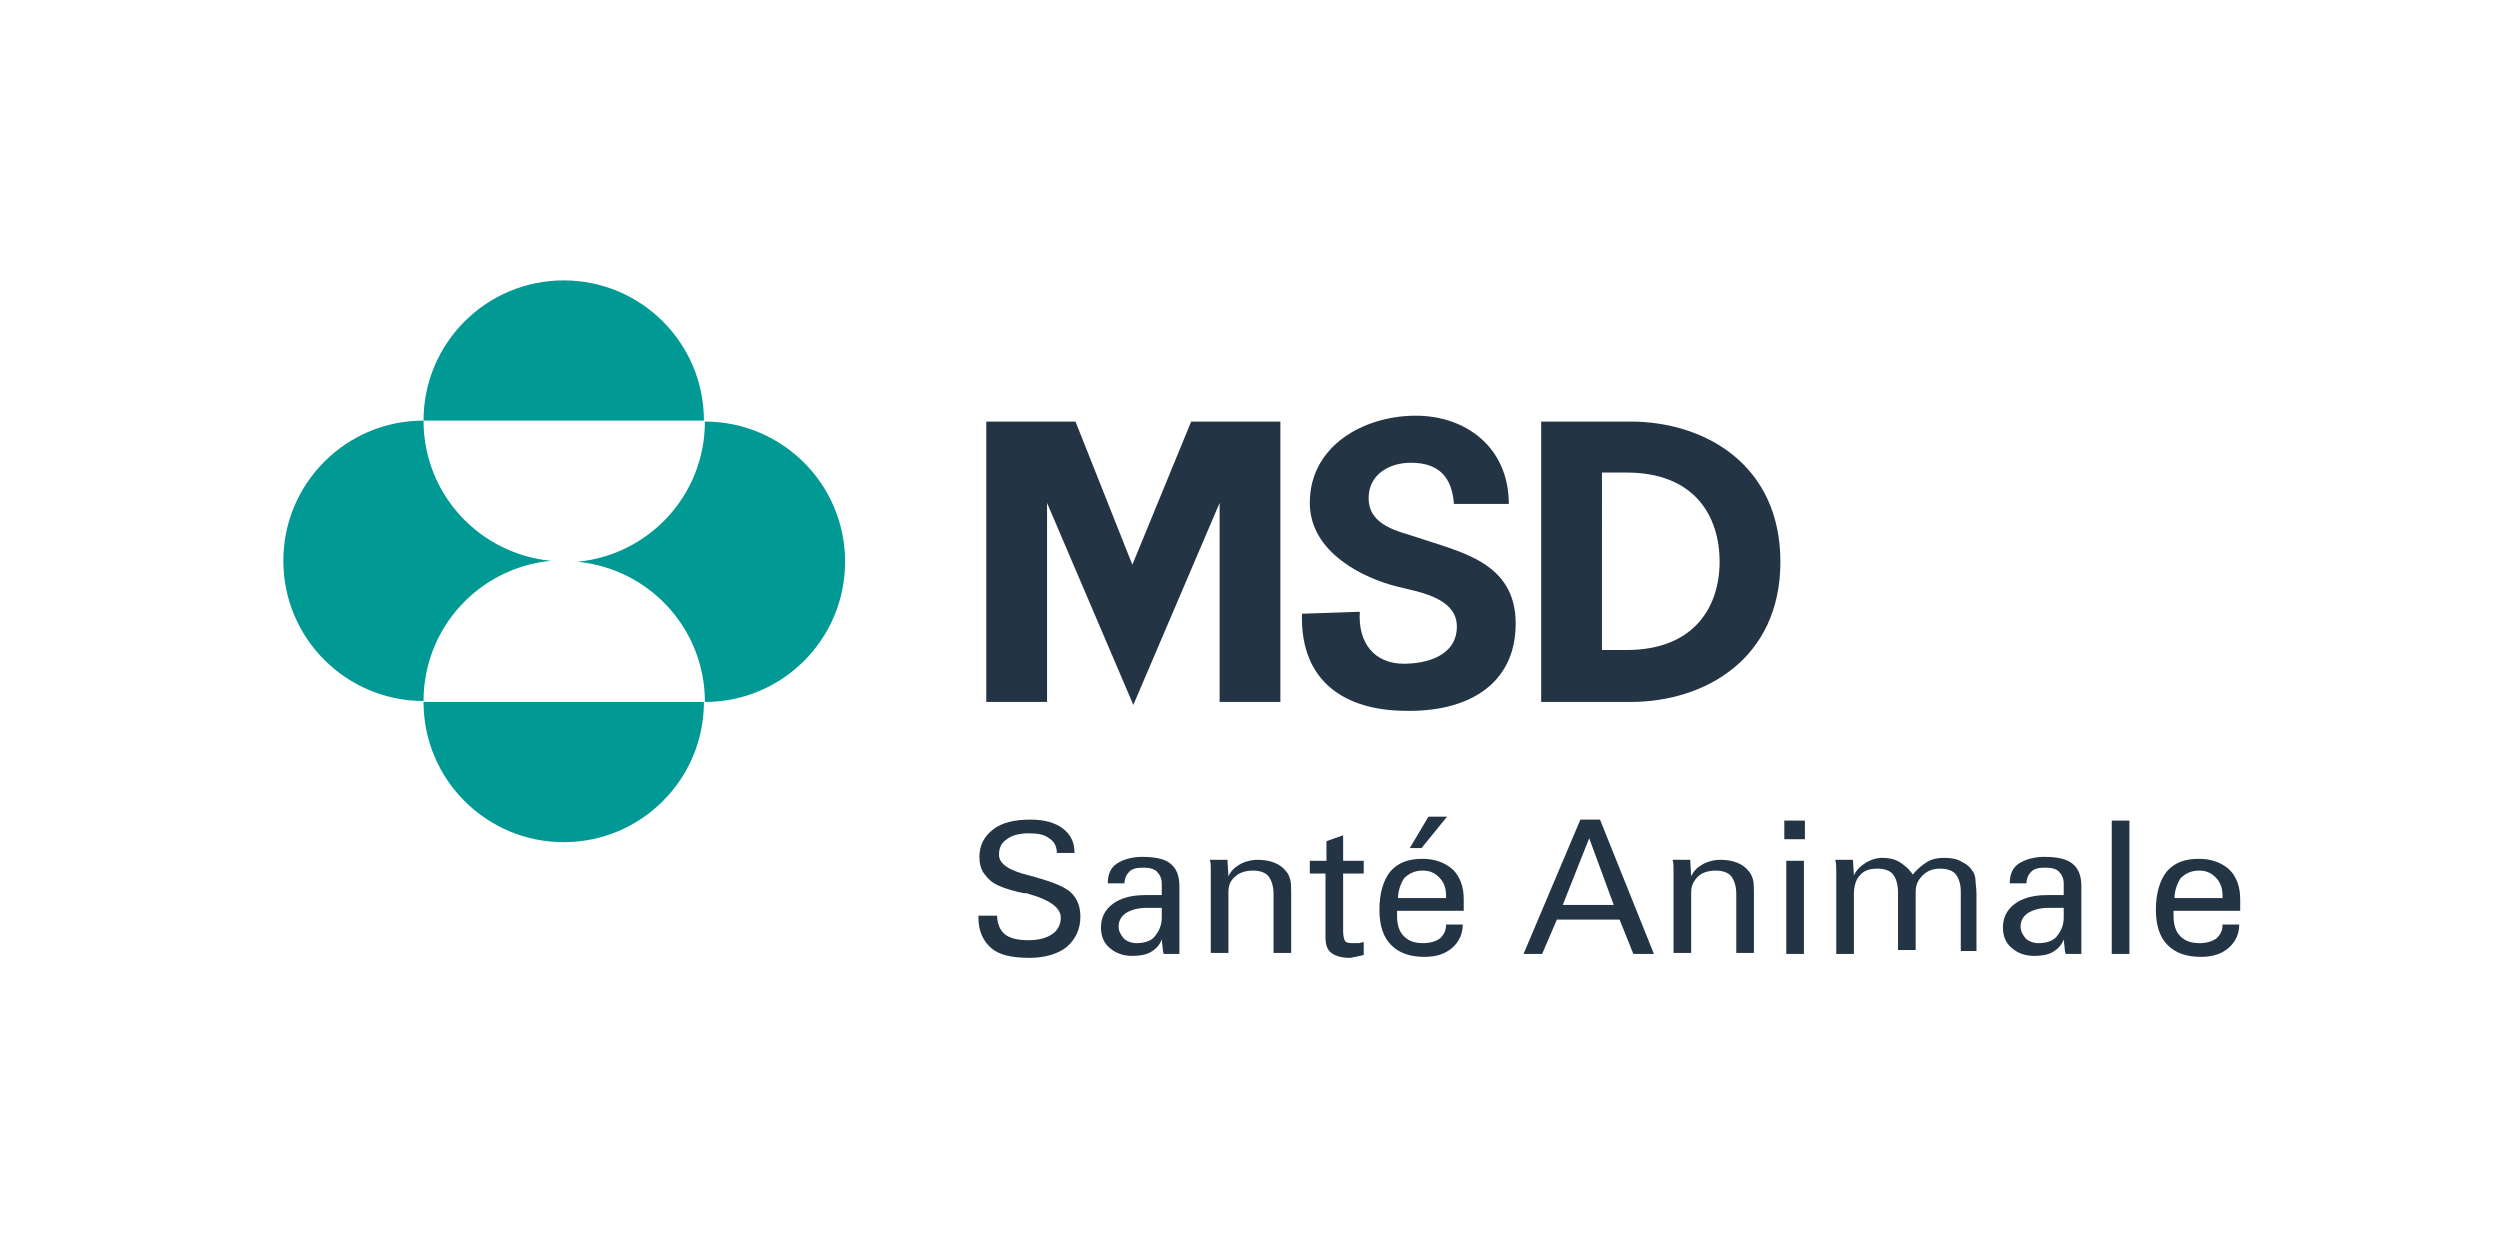 <?xml version="1.0" encoding="utf-8"?>
<!-- Generator: Adobe Illustrator 23.0.6, SVG Export Plug-In . SVG Version: 6.00 Build 0)  -->
<svg version="1.1"
	 id="svg32" xmlns:cc="http://creativecommons.org/ns#" xmlns:dc="http://purl.org/dc/elements/1.1/" xmlns:rdf="http://www.w3.org/1999/02/22-rdf-syntax-ns#" xmlns:svg="http://www.w3.org/2000/svg"
	 xmlns="http://www.w3.org/2000/svg" xmlns:xlink="http://www.w3.org/1999/xlink" x="0px" y="0px" viewBox="0 0 255 127"
	 style="enable-background:new 0 0 255 127;" xml:space="preserve">
<style type="text/css">
	.st0{fill:#233444;}
	.st1{fill-rule:evenodd;clip-rule:evenodd;fill:#009994;}
	.st2{fill-rule:evenodd;clip-rule:evenodd;fill:#233444;}
</style>
<g>
	<g>
		<path class="st0" d="M101.7,93.3c0,0.9,0.3,1.6,0.8,2s1.3,0.6,2.4,0.6c1,0,1.8-0.2,2.4-0.6s0.9-1,0.9-1.7c0-1-1.1-1.8-3.2-2.4
			c-0.2-0.1-0.4-0.1-0.6-0.1c-0.1,0-0.3-0.1-0.5-0.1c-1.2-0.3-2-0.6-2.5-0.9c-0.5-0.3-0.8-0.7-1.1-1.1c-0.3-0.5-0.4-1-0.4-1.6
			c0-1.2,0.5-2.1,1.4-2.8c0.9-0.7,2.2-1,3.8-1c1.4,0,2.5,0.3,3.3,0.9s1.2,1.4,1.2,2.5V87h-1.8c0-0.7-0.3-1.2-0.8-1.5
			c-0.5-0.4-1.2-0.5-2.1-0.5c-0.9,0-1.7,0.2-2.2,0.6c-0.6,0.4-0.8,0.9-0.8,1.6c0,0.9,1,1.6,3.1,2.1c0.3,0.1,0.5,0.1,0.7,0.2
			c1.8,0.5,3,1,3.6,1.6c0.6,0.6,0.9,1.4,0.9,2.4c0,1.3-0.5,2.3-1.4,3.1c-0.9,0.7-2.2,1.1-3.8,1.1c-1.8,0-3.1-0.3-3.9-1
			c-0.8-0.7-1.3-1.7-1.3-3.1v-0.2H101.7z"/>
		<path class="st0" d="M120.3,97.3h-1.6c-0.1-0.2-0.1-0.7-0.2-1.4c0,0,0,0,0-0.1c-0.2,0.6-0.6,1-1.1,1.3c-0.5,0.3-1.2,0.4-1.9,0.4
			c-1,0-1.7-0.3-2.3-0.8c-0.6-0.5-0.9-1.2-0.9-2.1c0-1,0.4-1.8,1.2-2.4s1.9-0.9,3.3-0.9h1.7v-1.2c0-0.5-0.2-0.9-0.5-1.2
			c-0.3-0.3-0.8-0.4-1.4-0.4c-0.6,0-1.1,0.1-1.4,0.4c-0.3,0.3-0.5,0.7-0.5,1.2h-1.7v-0.1c0-0.8,0.3-1.5,0.9-1.9
			c0.6-0.4,1.5-0.7,2.6-0.7c1.3,0,2.3,0.2,2.9,0.7c0.6,0.5,0.9,1.2,0.9,2.3v5.9c0,0.1,0,0.2,0,0.4C120.3,97,120.3,97.1,120.3,97.3z
			 M118.5,92.6H117c-0.9,0-1.6,0.2-2.1,0.5c-0.5,0.3-0.8,0.8-0.8,1.4c0,0.5,0.2,0.8,0.5,1.2c0.3,0.3,0.8,0.5,1.3,0.5
			c0.8,0,1.5-0.2,1.9-0.7s0.7-1.1,0.7-1.9V92.6z"/>
		<path class="st0" d="M125.3,89.4c0.2-0.5,0.6-0.9,1.1-1.2s1.2-0.5,1.9-0.5c0.6,0,1.2,0.1,1.7,0.3c0.5,0.2,0.9,0.5,1.2,0.9
			c0.2,0.2,0.3,0.5,0.4,0.8c0.1,0.3,0.1,0.9,0.1,1.6v5.9h-1.8v-6c0-0.8-0.2-1.4-0.5-1.8c-0.3-0.4-0.9-0.6-1.6-0.6
			c-0.7,0-1.4,0.2-1.8,0.6c-0.5,0.4-0.7,0.9-0.7,1.6v6.2h-1.8v-7.6c0-0.4,0-0.7,0-1c0-0.3,0-0.6-0.1-0.9h1.8L125.3,89.4z"/>
		<path class="st0" d="M133.7,87.8h1.6v-2l1.7-0.6v2.6h2.1v1.3H137v5.9c0,0.5,0.1,0.8,0.2,1c0.2,0.2,0.5,0.2,1,0.2
			c0.1,0,0.3,0,0.4,0c0.1,0,0.3-0.1,0.5-0.1v1.3c-0.3,0.1-0.5,0.1-0.8,0.2c-0.2,0-0.4,0.1-0.6,0.1c-0.9,0-1.5-0.2-1.9-0.5
			c-0.4-0.3-0.6-0.8-0.6-1.6v-6.5h-1.6V87.8z"/>
		<path class="st0" d="M149.2,94.3c0,1-0.4,1.8-1.1,2.4c-0.7,0.6-1.6,0.9-2.8,0.9c-1.5,0-2.6-0.4-3.4-1.2c-0.8-0.8-1.2-2-1.2-3.6
			c0-1.7,0.4-3,1.1-3.9c0.8-0.9,1.8-1.3,3.3-1.3c1.3,0,2.3,0.4,3.1,1.1c0.7,0.7,1.1,1.7,1.1,3c0,0.3,0,0.5,0,0.7c0,0.2,0,0.3,0,0.5
			h-6.8V93v0.4c0,0.9,0.2,1.6,0.7,2.1c0.5,0.5,1.1,0.7,2,0.7c0.7,0,1.3-0.2,1.7-0.5c0.4-0.4,0.6-0.8,0.6-1.4H149.2z M142.6,91.6h4.9
			v-0.2c0-0.8-0.2-1.4-0.7-1.9s-1-0.7-1.7-0.7c-0.8,0-1.4,0.3-1.9,0.8C142.9,90.1,142.6,90.8,142.6,91.6z M143.8,86.5l1.9-3.2h1.9
			l-2.6,3.2H143.8z"/>
	</g>
</g>
<g>
	<g>
		<path class="st0" d="M157.3,97.3h-1.9l5.8-13.7h2l5.5,13.7h-2.1l-1.4-3.5h-6.4L157.3,97.3z M164.6,92.3l-2.5-6.8l-2.7,6.8H164.6z"
			/>
		<path class="st0" d="M172.5,89.4c0.2-0.5,0.6-0.9,1.1-1.2s1.2-0.5,1.9-0.5c0.6,0,1.2,0.1,1.7,0.3c0.5,0.2,0.9,0.5,1.2,0.9
			c0.2,0.2,0.3,0.5,0.4,0.8c0.1,0.3,0.1,0.9,0.1,1.6v5.9h-1.8v-6c0-0.8-0.2-1.4-0.5-1.8c-0.3-0.4-0.9-0.6-1.6-0.6
			c-0.7,0-1.4,0.2-1.8,0.6s-0.7,0.9-0.7,1.6v6.2h-1.8v-7.6c0-0.4,0-0.7,0-1c0-0.3,0-0.6-0.1-0.9h1.8L172.5,89.4z"/>
		<path class="st0" d="M184.1,85.6h-2.1v-1.9h2.1V85.6z M182.2,97.3v-9.5h1.8v9.5H182.2z"/>
		<path class="st0" d="M189.1,97.3h-1.8v-7.6c0-0.2,0-0.4,0-0.8c0-0.4,0-0.8-0.1-1.2h1.8l0.1,1.6c0.2-0.5,0.6-0.9,1.2-1.3
			c0.5-0.3,1.1-0.5,1.7-0.5c0.6,0,1.2,0.1,1.7,0.4s1,0.7,1.4,1.3c0.5-0.6,1-1,1.5-1.3c0.5-0.3,1.1-0.4,1.7-0.4
			c0.7,0,1.3,0.1,1.8,0.4c0.6,0.3,0.9,0.6,1.2,1.1c0.1,0.2,0.2,0.5,0.2,0.8c0,0.3,0.1,0.8,0.1,1.4v5.8H200v-6.1
			c0-0.7-0.2-1.3-0.5-1.7c-0.3-0.4-0.9-0.6-1.6-0.6c-0.7,0-1.3,0.2-1.8,0.7s-0.7,1-0.7,1.7v5.9h-1.8v-5.8c0-0.9-0.2-1.5-0.5-1.9
			c-0.3-0.4-0.9-0.6-1.6-0.6c-0.8,0-1.4,0.2-1.8,0.7c-0.4,0.4-0.6,1.1-0.6,1.9V97.3z"/>
		<path class="st0" d="M212.3,97.3h-1.6c-0.1-0.2-0.1-0.7-0.2-1.4c0,0,0,0,0-0.1c-0.2,0.6-0.6,1-1.1,1.3c-0.5,0.3-1.2,0.4-1.9,0.4
			c-1,0-1.7-0.3-2.3-0.8c-0.6-0.5-0.9-1.2-0.9-2.1c0-1,0.4-1.8,1.2-2.4s1.9-0.9,3.3-0.9h1.7v-1.2c0-0.5-0.2-0.9-0.5-1.2
			c-0.3-0.3-0.8-0.4-1.4-0.4c-0.6,0-1.1,0.1-1.4,0.4c-0.3,0.3-0.5,0.7-0.5,1.2h-1.7v-0.1c0-0.8,0.3-1.5,0.9-1.9
			c0.6-0.4,1.5-0.7,2.6-0.7c1.3,0,2.3,0.2,2.9,0.7c0.6,0.5,0.9,1.2,0.9,2.3v5.9c0,0.1,0,0.2,0,0.4S212.3,97.1,212.3,97.3z
			 M210.5,92.6H209c-0.9,0-1.6,0.2-2.1,0.5c-0.5,0.3-0.8,0.8-0.8,1.4c0,0.5,0.2,0.8,0.5,1.2c0.3,0.3,0.8,0.5,1.3,0.5
			c0.8,0,1.5-0.2,1.9-0.7s0.7-1.1,0.7-1.9V92.6z"/>
		<path class="st0" d="M217.2,97.3h-1.8V83.7h1.8V97.3z"/>
		<path class="st0" d="M228.4,94.3c0,1-0.4,1.8-1.1,2.4c-0.7,0.6-1.6,0.9-2.8,0.9c-1.5,0-2.6-0.4-3.4-1.2c-0.8-0.8-1.2-2-1.2-3.6
			c0-1.7,0.4-3,1.1-3.9c0.8-0.9,1.8-1.3,3.3-1.3c1.3,0,2.3,0.4,3.1,1.1c0.7,0.7,1.1,1.7,1.1,3c0,0.3,0,0.5,0,0.7c0,0.2,0,0.3,0,0.5
			h-6.8V93v0.4c0,0.9,0.2,1.6,0.7,2.1c0.5,0.5,1.1,0.7,2,0.7c0.7,0,1.3-0.2,1.7-0.5c0.4-0.4,0.6-0.8,0.6-1.4H228.4z M221.8,91.6h4.9
			v-0.2c0-0.8-0.2-1.4-0.7-1.9s-1-0.7-1.7-0.7c-0.8,0-1.4,0.3-1.9,0.8C222.1,90.1,221.8,90.8,221.8,91.6z"/>
	</g>
</g>
<path id="path2" class="st1" d="M58.9,57.3c7.3,0.7,13,6.8,13,14.3c7.9,0,14.3-6.4,14.3-14.3c0-7.9-6.4-14.3-14.3-14.3
	c0,7.5-5.7,13.6-13,14.3L58.9,57.3z M56.2,57.2c-7.3-0.7-13-6.8-13-14.3c-7.9,0-14.3,6.4-14.3,14.3c0,7.9,6.4,14.3,14.3,14.3
	c0-7.5,5.7-13.6,13-14.3V57.2z M43.2,71.6c0,7.9,6.4,14.3,14.3,14.3c7.9,0,14.3-6.4,14.3-14.3H43.2z M43.2,42.9
	c0-7.9,6.4-14.3,14.3-14.3c7.9,0,14.3,6.4,14.3,14.3H43.2z"/>
<path id="path4" class="st2" d="M115.5,57.6L109.7,43h-9.1v28.6h6.2l0-20.3l8.8,20.6h0l8.8-20.6v20.3h6.2V43h-9.1L115.5,57.6z"/>
<path id="path6" class="st2" d="M132.8,62.6c-0.2,7.1,4.6,9.8,10.3,9.9c6.5,0.2,11.5-2.6,11.5-8.9c0-6.3-5.7-7.3-10.1-8.8
	c-1.7-0.6-4.9-1.1-4.9-4c0-2.4,2.1-3.6,4.3-3.6c2.8,0,4.2,1.4,4.4,4.2h5.6c0-5.7-4.3-9-9.5-9c-5.2,0-10.8,3-10.8,8.9
	c0,5.1,5.6,7.7,8.8,8.5c1.8,0.5,6.2,1,6.2,4.1c0,3-3.1,3.8-5.4,3.8c-3,0-4.7-2.1-4.5-5.3L132.8,62.6z"/>
<path id="path8" class="st2" d="M165.9,66.3l-2.5,0v0V48.2h2.5c7,0,9.5,4.5,9.5,9.1C175.4,61.8,172.9,66.3,165.9,66.3z M181.6,57.3
	c0-9.9-7.7-14.3-15.3-14.3h-9.1v28.6h9.1C173.9,71.6,181.6,67.2,181.6,57.3L181.6,57.3z"/>
</svg>
